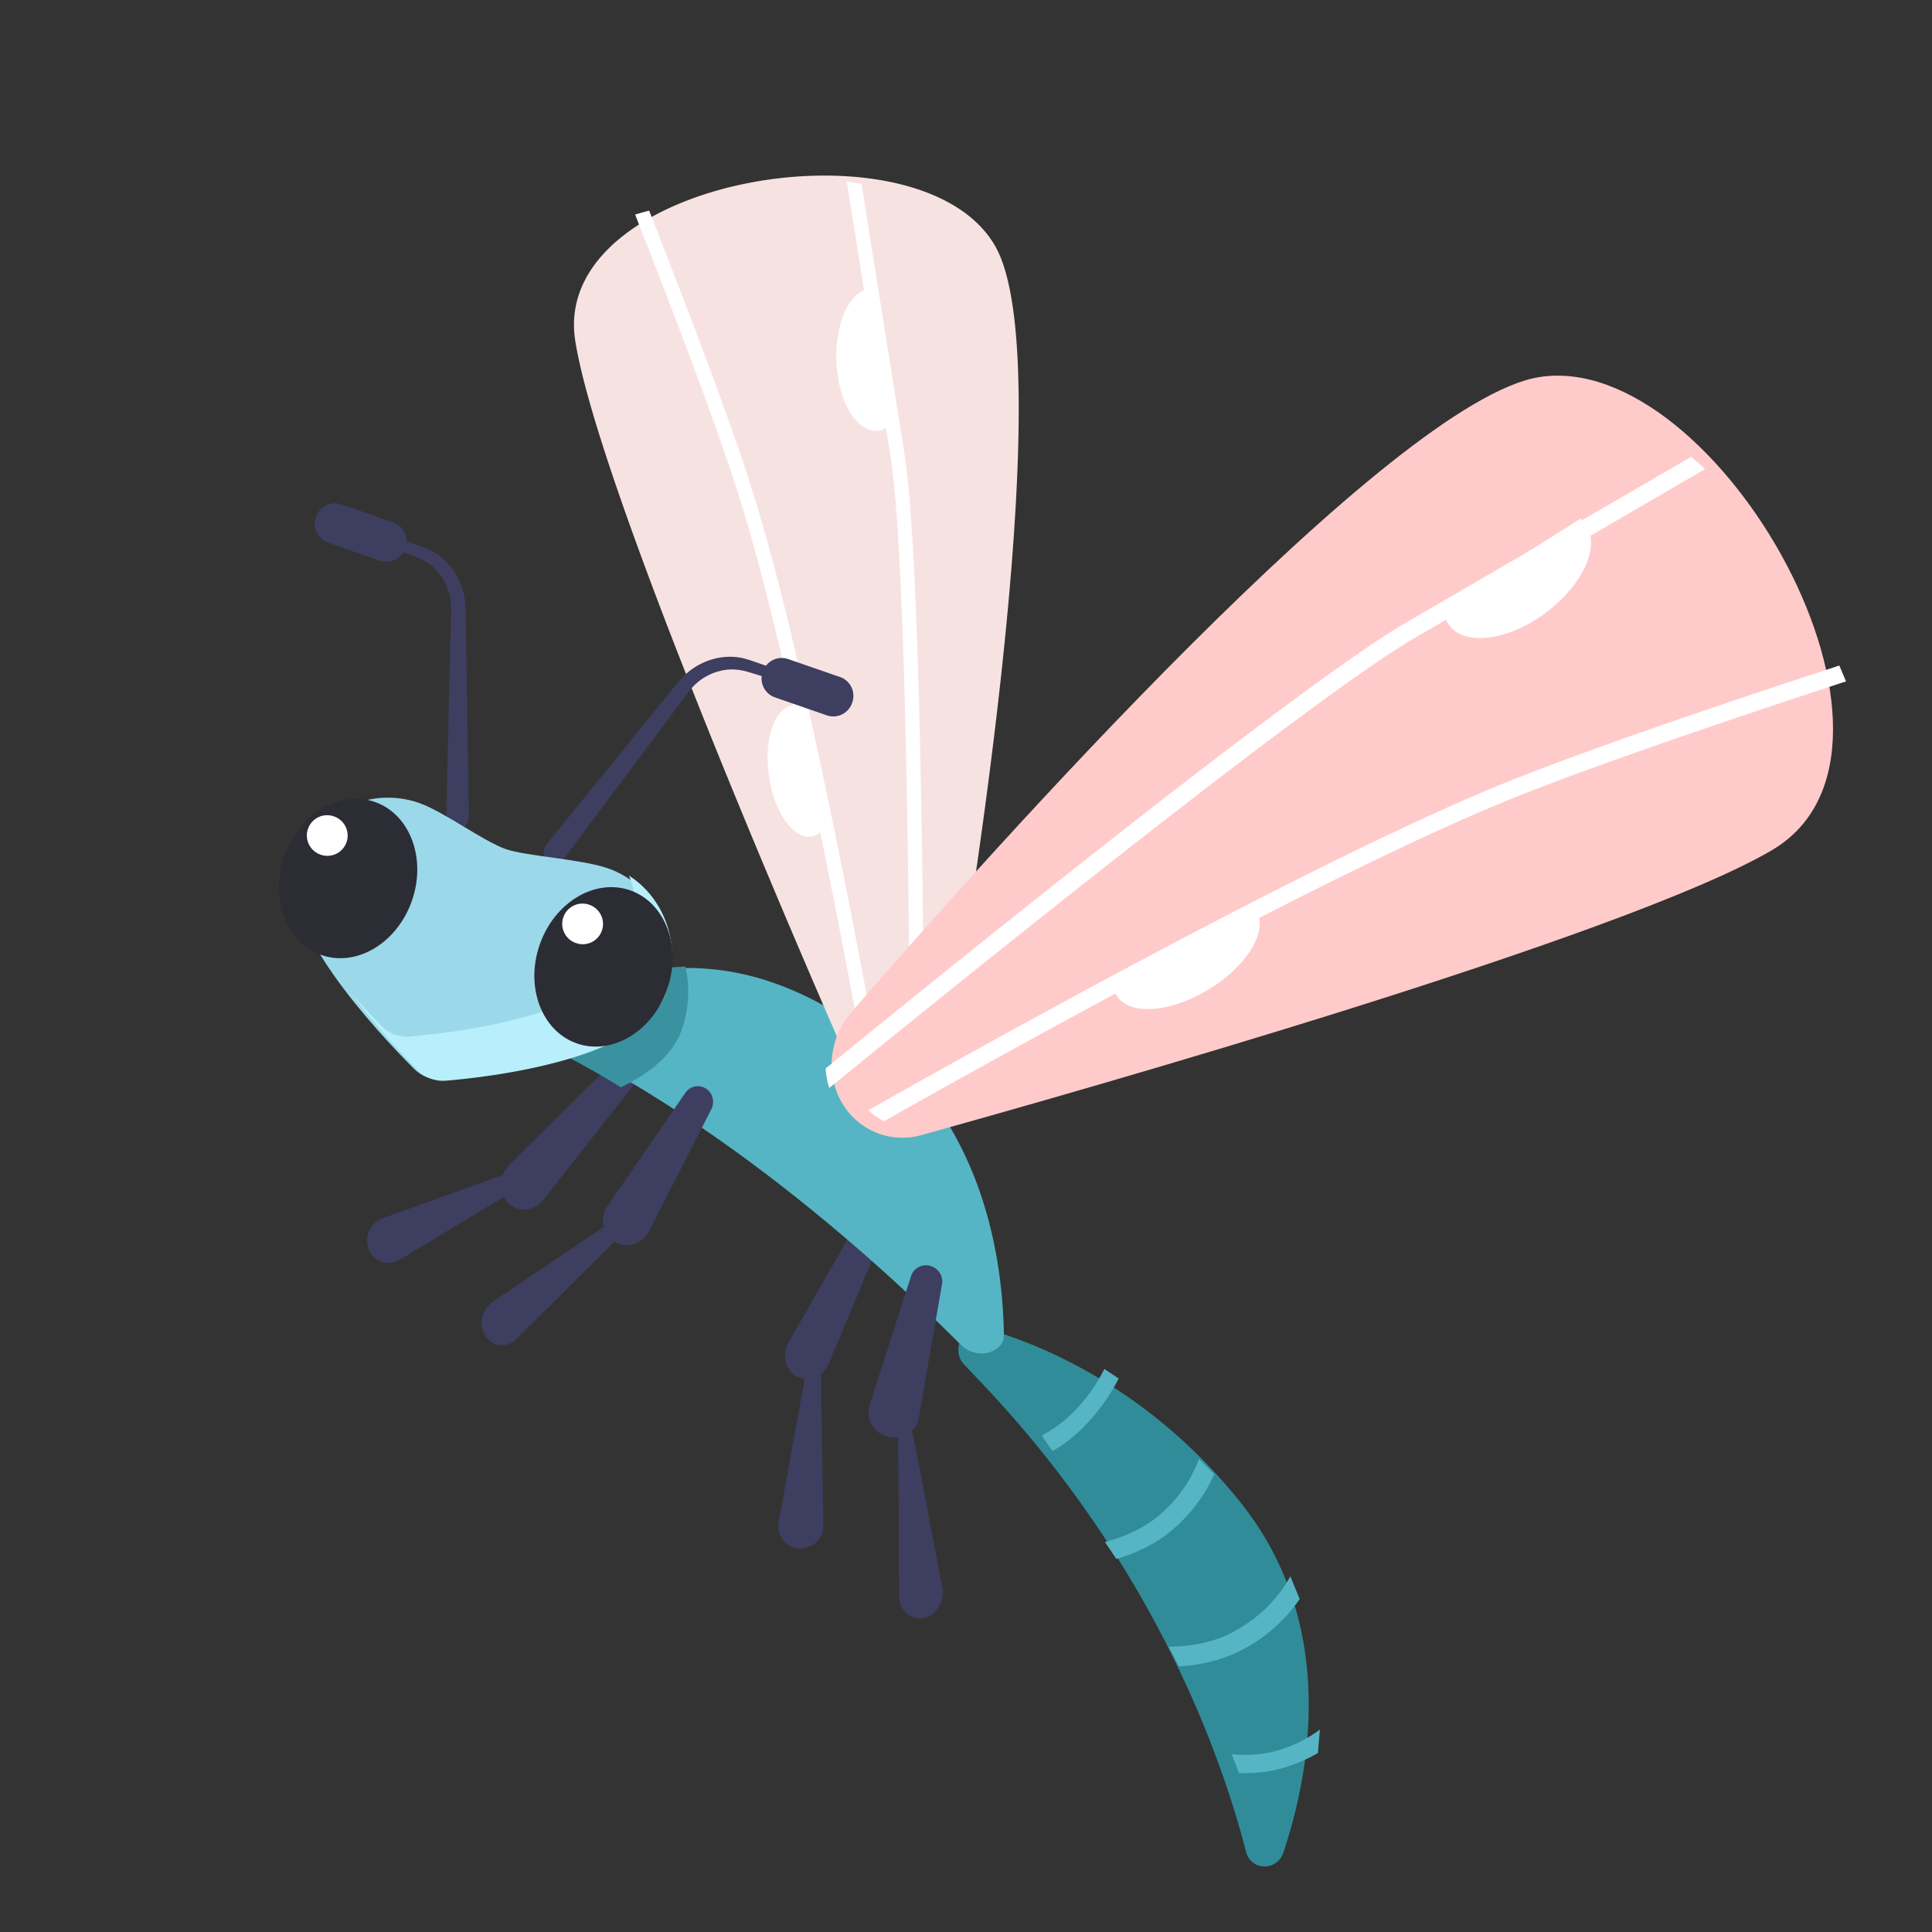 <svg xmlns="http://www.w3.org/2000/svg" width="143" height="143" fill="none" xmlns:v="https://vecta.io/nano"><rect width="100%" height="100%" fill="#333333" stroke="none"/><g clip-path="url(#A)"><g fill="#3e3e60"><path d="M60.943 112.917l-.177-11.032a.58.58 0 0 0-.594-.575.59.59 0 0 0-.563.482l-1.974 10.857c-.163.913.436 1.782 1.341 1.941s1.772-.448 1.935-1.361a.85.85 0 0 0 .032-.312z"/><path d="M61.355 100.914l3.876-9.281c.247-.591.011-1.257-.529-1.49-.49-.216-1.077.011-1.363.512L58.36 99.37c-.5.873-.263 1.985.54 2.478.791.489 1.845.177 2.349-.709l.106-.225zm-31.78-7.661l9.4-5.677c.281-.169.375-.528.223-.816-.135-.251-.413-.347-.665-.261L28.317 90.17c-.863.312-1.331 1.278-1.076 2.166s1.177 1.348 2.036 1.05c.099-.029.207-.085.297-.132z"/><path d="M40.228 88.79l6.579-8.354c.421-.528.376-1.299-.088-1.723-.428-.395-1.072-.338-1.498.073l-7.497 7.395c-.761.739-.847 1.974-.21 2.754s1.777.796 2.538.057l.174-.203z"/></g><path d="M71.502 98.658c-.698.607-.766 1.685-.139 2.342l1.575 1.661c12.575 13.378 17.499 27.441 19.295 34.414.364 1.416 2.293 1.439 2.761.044 1.988-5.963 4.026-16.876-3.151-25.886-7.369-9.248-16.293-12.196-18.949-12.895a1.52 1.52 0 0 0-1.392.32z" fill="#308c99"/><g fill="#55b5c4"><path d="M77.106 106.253l.795 1.153c.816-.477 1.638-1.087 2.38-1.859a14.55 14.55 0 0 0 2.519-3.515l-1.059-.704c-.516 1.019-1.231 2.105-2.223 3.128a9.76 9.76 0 0 1-2.413 1.797zm4.679 7.881l.847 1.259c1.397-.421 2.894-1.087 4.153-2.163 1.554-1.333 2.504-2.796 3.089-4.121l-1.131-1.124a10.01 10.01 0 0 1-2.905 4.138c-1.216 1.044-2.709 1.65-4.053 2.011zm4.726 7.747l.75 1.464c1.482-.098 3.138-.424 4.654-1.216a11.71 11.71 0 0 0 4.281-3.77l-.69-1.684c-.723 1.307-2.022 2.945-4.262 4.13-1.525.821-3.266 1.069-4.733 1.076zm4.653 7.962l.542 1.389c1.022.046 2.108-.047 3.176-.351 1.019-.293 1.904-.675 2.663-1.131l.15-1.736c-.832.621-1.874 1.198-3.207 1.572-1.113.304-2.257.348-3.324.257zm-20.06-30.319c.674.668 1.706.87 2.538.382.38-.225.676-.557.664-1.089-.106-6.538-1.914-16.442-10.685-22.705-14.074-10.038-24.759-.005-24.759-.005s14.042 5.248 32.242 23.417z"/></g><path d="M38.672 76.655s2.715 1.023 7.292 3.824c2.145-1.041 3.865-2.428 4.499-4.259.551-1.592.613-3.221.261-4.676-7.235.229-12.052 5.111-12.052 5.111z" fill="#3a92a0"/><g fill="#3e3e60"><path d="M69.756 117.511l-2.155-11.248c-.06-.334-.362-.521-.671-.43-.265.089-.446.357-.446.653l.064 11.663c.013.977.742 1.707 1.631 1.636.894-.087 1.615-.942 1.615-1.915.002-.131-.015-.252-.037-.359z"/><path d="M68.011 104.92l1.716-9.886c.11-.636-.331-1.233-.966-1.361-.593-.113-1.153.229-1.328.781l-3.066 9.542c-.303.968.24 1.999 1.232 2.327.997.314 2.042-.197 2.36-1.16.024-.069.038-.156.052-.243zm-29.72-5.87l8.017-7.98c.237-.224.258-.62.062-.849a.51.51 0 0 0-.696-.08l-9.202 6.216c-.774.522-1.048 1.605-.618 2.414s1.408 1.036 2.182.513l.255-.234z"/><path d="M48.02 91.17l4.628-9.065c.292-.583.081-1.278-.477-1.58a1.12 1.12 0 0 0-1.457.382l-5.755 8.364c-.577.842-.39 1.995.419 2.571s1.937.36 2.515-.482c.046-.046.102-.12.126-.19z"/></g><path d="M66.729 79.692c1.732.137 3.299-1.138 3.595-2.916 1.933-11.429 8.051-50.37 3.33-58.571-5.542-9.649-32.996-5.077-31.073 7.032 1.677 10.622 16.217 44.282 19.766 52.396a3.19 3.19 0 0 0 2.664 1.926l1.718.133z" fill="#f7e2e2"/><g fill="#fff"><path d="M68.387 79.473l-1.048-.062c-.029-8.299-.198-37.503-1.402-45.495l-3.264-20.481c.379.052.735.128 1.095.189l3.2 20.094c1.231 8.223 1.402 37.507 1.419 45.754zM47.011 15.879l.211.546c2.446 6.227 5.729 14.794 7.4 20.058 3.608 11.362 7.689 32.827 9.505 42.875l1.091.094c-1.795-9.93-5.925-31.79-9.585-43.312-1.67-5.311-5.011-13.977-7.452-20.218-.04-.108-.093-.221-.132-.33a31.5 31.5 0 0 0-1.038.287z"/><path d="M65.985 31.377a1.77 1.77 0 0 1-.879.487c-.03.006-.048.016-.074.008-1.485.228-2.855-1.845-3.095-4.681-.22-2.648.623-5.042 1.918-5.666.119-.058.246-.096.368-.12a1.68 1.68 0 0 1 .624.002l1.137 9.97zM60.847 61.51c-.207.188-.437.322-.687.388a1.55 1.55 0 0 1-.24.039c-1.261.037-2.567-1.804-2.976-4.311-.393-2.349.126-4.504 1.174-5.195a1.4 1.4 0 0 1 .455-.209c.168-.034.338-.035.513-.006l1.762 9.294z"/></g><path d="M63.035 82.588c-1.944-2.078-1.977-5.411-.05-7.635 10.134-11.695 40.056-45.302 50.944-47.042 13.205-2.105 29.93 27.559 17.213 35.022-10.884 6.389-51.492 17.9-62.957 21.086-1.855.524-3.824-.03-5.15-1.431z" fill="#ffcbca"/><g fill="#fff"><path d="M61.113 79.08a5.53 5.53 0 0 0 .268 1.444c8.276-6.741 34.92-28.309 43.174-33.213l21.649-12.593a13.25 13.25 0 0 0-1.04-.901L103.921 46.17c-8.272 4.913-33.95 25.686-42.808 32.91zm3.164 3.094c.356.329.745.605 1.158.812C76.204 76.905 98.814 64.404 111.9 59.11c6.109-2.466 16.503-5.975 24.073-8.457.224-.08.444-.146.664-.212l-.499-1.184-.413.142c-7.601 2.486-18.096 6.024-24.26 8.518-13.385 5.412-36.659 18.3-47.189 24.258z"/><path d="M106.846 44.789c-.024.453.066.88.265 1.245.021.024.025.058.046.082.973 1.639 4.001 1.451 6.824-.456 2.629-1.776 4.181-4.419 3.696-6.185-.046-.164-.098-.314-.182-.459-.124-.241-.303-.451-.51-.622l-10.139 6.395zM82.408 72.591c-.02.355.027.685.177.973.041.093.101.176.16.26.963 1.292 3.752 1.126 6.47-.447 2.547-1.459 4.18-3.675 4.017-5.24-.029-.214-.075-.419-.171-.609a1.76 1.76 0 0 0-.395-.514l-10.258 5.577z"/></g><g fill="#3e3e60"><path d="M41.726 63.576l7.516-10.055.94-1.263.47-.631.455-.589c.588-.717 1.41-1.211 2.288-1.4.435-.103.88-.108 1.332-.047a4.85 4.85 0 0 1 .658.148l.71.214 2.82.865c.172.059.363-.065.426-.25a.34.34 0 0 0-.204-.436l-2.781-.978-.7-.242a7.48 7.48 0 0 0-.767-.218c-.526-.103-1.087-.106-1.619-.02-1.083.181-2.138.753-2.914 1.627l-.528.627-.491.608-.983 1.216-7.893 9.734c-.306.371-.28.936.076 1.233.337.307.873.255 1.17-.135.013.005.018-.01.018-.01z"/><path d="M57.364 51.62l3.827 1.325a1.47 1.47 0 0 0 1.875-.908l.019-.055a1.47 1.47 0 0 0-.913-1.873l-3.827-1.325a1.47 1.47 0 0 0-1.875.908l-.019.054a1.47 1.47 0 0 0 .913 1.873zm-22.66 8.861l-.194-12.525-.022-1.563-.011-.781-.027-.819a5.06 5.06 0 0 0-1.287-3.08c-.361-.411-.809-.74-1.287-.985-.236-.129-.501-.221-.739-.303l-.701-.242-2.794-.951c-.172-.059-.371.046-.435.23a.35.35 0 0 0 .186.445l2.741 1.06.691.271a4.62 4.62 0 0 1 .61.29 3.54 3.54 0 0 1 1.019.861 4.09 4.09 0 0 1 .936 2.514l-.006.744-.021.786-.041 1.573-.301 12.544c-.007.49.351.867.81.867.464-.014.837-.409.857-.894l.015-.043z"/><path d="M28.117 41.497l-3.827-1.325a1.47 1.47 0 0 1-.913-1.873l.019-.054a1.47 1.47 0 0 1 1.875-.908l3.827 1.325a1.47 1.47 0 0 1 .913 1.873l-.019.054a1.48 1.48 0 0 1-1.875.908z"/></g><path d="M30.992 59.423c1.87.647 4.763 2.842 6.469 3.432 1.474.51 5.582.739 7.507 1.405 3.712 1.285 5.647 5.409 4.326 9.224-1.699 4.908-12.733 6.146-16.499 6.428-.803.068-1.585-.234-2.151-.807-2.668-2.667-10.255-10.773-8.75-15.121 1.316-3.8 5.386-5.846 9.098-4.561z" fill="#9bd9ea"/><path d="M26 73.521c1.795 2.413 3.783 4.528 4.89 5.673a2.65 2.65 0 0 0 2.114.795c3.716-.315 14.609-1.651 16.325-6.607 1.147-3.314-.08-6.846-2.774-8.572.642 1.618.731 3.488.104 5.301-1.716 4.956-12.608 6.292-16.325 6.607-.792.075-1.561-.223-2.114-.795-.567-.577-1.343-1.416-2.22-2.402z" fill="#b9effc"/><path d="M42.705 77.234c-2.609-.903-3.846-4.174-2.762-7.305s4.078-4.938 6.688-4.034 3.846 4.174 2.762 7.305-4.078 4.938-6.687 4.034z" fill="#2c2c35"/><path d="M42.633 69.802a1.5 1.5 0 1 1 .981-2.835 1.5 1.5 0 1 1-.981 2.835z" fill="#fff"/><path d="M23.805 70.692c-2.61-.903-3.846-4.174-2.762-7.305s4.078-4.938 6.688-4.035 3.846 4.174 2.762 7.305-4.078 4.938-6.687 4.034z" fill="#2c2c35"/><path d="M23.732 63.26a1.5 1.5 0 1 1 .981-2.835 1.5 1.5 0 1 1-.981 2.835z" fill="#fff"/></g><defs><clipPath id="A"><path fill="#fff" transform="matrix(-.945 -.327 -.327 .945 142.473 36.634)" d="M0 0h112v112H0z"/></clipPath></defs></svg>